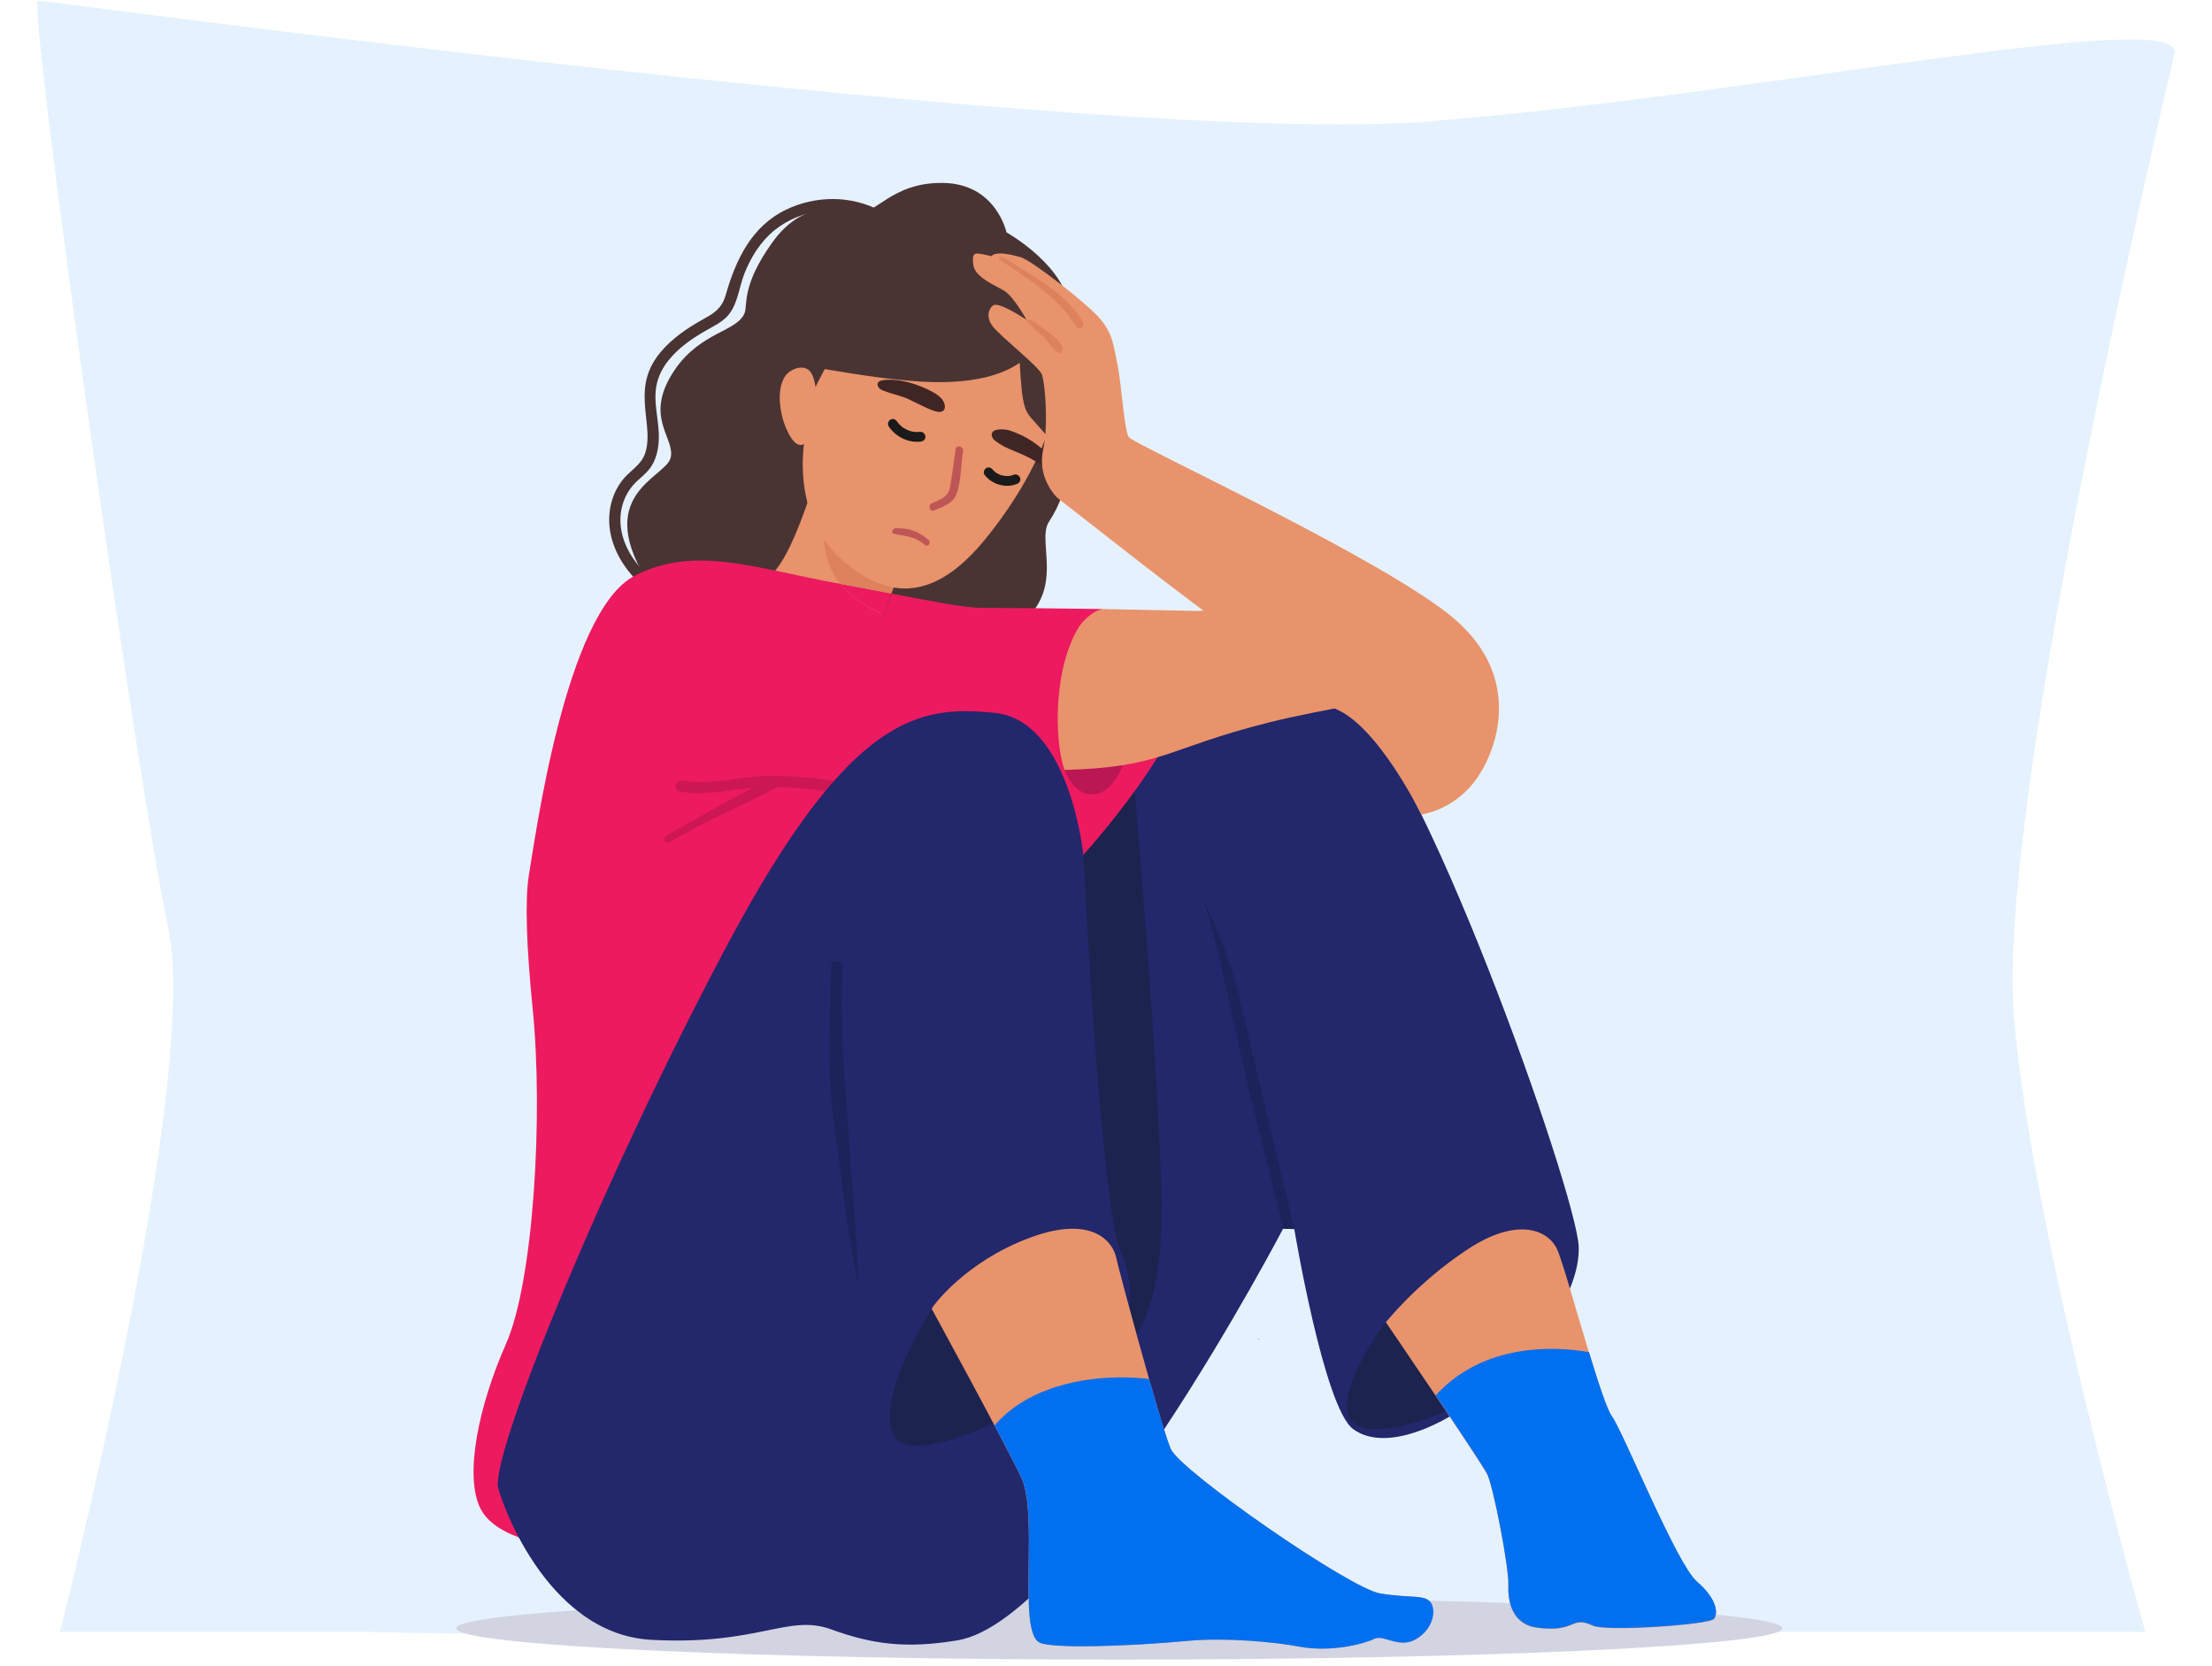 <svg width="320" height="241" viewBox="0 0 320 241" fill="none" xmlns="http://www.w3.org/2000/svg">
<g clip-path="url(#clip0_1438_55698)">
<path d="M206.243 17.598C160.1 21.123 7.094 0.096 5.514 0.096C3.934 0.096 19.607 112.027 24.342 134.279C29.082 156.532 8.674 236.083 8.674 236.083H52.749C52.749 236.083 78.647 236.768 101.367 236.031C103.011 235.978 116.379 236.083 116.379 236.083H310.357C310.357 236.083 293.993 178.564 291.355 147.241C288.724 115.918 312.989 14.788 314.569 7.732C316.149 0.676 252.386 14.068 206.243 17.592V17.598Z" fill="#E5F1FE"/>
<path d="M161.917 240.096C214.898 240.096 257.847 238.071 257.847 235.573C257.847 233.074 214.898 231.049 161.917 231.049C108.937 231.049 65.988 233.074 65.988 235.573C65.988 238.071 108.937 240.096 161.917 240.096Z" fill="#D3D4E2"/>
<path d="M127.259 30.444C123.042 28.238 117.947 28.284 113.683 30.351C108.698 32.767 106.433 37.61 104.986 42.68C104.556 44.172 103.778 45.002 102.448 45.769C101.326 46.408 100.205 47.023 99.142 47.767C97.097 49.189 95.145 50.966 94.082 53.266C92.827 55.978 93.304 58.69 93.588 61.553C93.722 62.888 93.763 64.293 93.327 65.583C92.851 66.988 91.718 67.731 90.707 68.73C88.703 70.699 87.866 73.631 88.197 76.384C88.563 79.444 90.225 82.139 92.392 84.27C93.141 85.007 94.297 83.858 93.548 83.114C91.665 81.256 90.126 78.904 89.812 76.227C89.516 73.718 90.341 71.256 92.217 69.549C93.06 68.782 93.931 68.085 94.466 67.058C95.017 66.001 95.25 64.822 95.302 63.637C95.43 60.902 94.384 58.138 95.041 55.426C95.604 53.092 97.277 51.228 99.13 49.788C100.06 49.067 101.053 48.434 102.076 47.848C103.098 47.261 104.185 46.75 105.044 45.926C106.706 44.329 106.874 41.64 107.688 39.584C108.629 37.204 110.017 34.956 112.021 33.325C115.995 30.096 121.903 29.48 126.44 31.855C127.37 32.343 128.194 30.932 127.265 30.444H127.259Z" fill="#4A3333"/>
<path d="M150.095 56.982C150.095 56.982 155.905 49.398 154.551 43.632C153.198 37.865 145.599 33.614 145.599 33.614C145.599 33.614 144.129 26.617 136.496 26.466C128.862 26.321 126.661 31.309 123.872 30.723C121.084 30.136 116.094 28.963 111.69 35.124C107.287 41.286 108.158 44.061 107.728 45.246C106.741 47.964 101.413 47.964 97.655 53.446C92.938 60.321 97.748 63.318 97.016 66.239C96.284 69.165 85.287 71.511 94.227 84.984C100.496 94.426 133.858 96.969 144.577 92.016C155.289 87.063 149.712 78.596 151.728 75.518C158.449 65.275 150.101 56.982 150.101 56.982H150.095Z" fill="#4A3333"/>
<path d="M119.296 64.555C119.296 64.555 115.41 79.711 111.576 83.143C107.748 86.575 115.852 90.042 126.047 90.042C128.371 90.042 130.694 77.998 134.046 75.553C138.374 72.4 119.296 64.555 119.296 64.555Z" fill="#E8936B"/>
<path d="M136.043 51.57C134.986 52.737 146.842 55.118 151.635 63.538C153.116 66.134 155.829 55.675 153.018 52.743C150.206 49.81 136.043 51.576 136.043 51.576V51.57Z" fill="#4A3333"/>
<path d="M174.63 111.127C173.567 117.787 154.233 210.654 148.261 215.334C142.289 220.015 80.914 223.772 80.914 223.772C80.914 223.772 71.747 222.936 69.458 218.151C67.169 213.36 69.249 203.366 73.205 194.411C77.167 185.457 78.625 161.514 77.056 145.899C76.156 136.881 75.935 130.336 76.493 126.713C77.359 121.742 81.745 88.45 91.841 83.282C100.485 78.851 108.915 82.161 121.602 84.478C122.085 85.07 122.625 85.616 123.2 86.121C124.629 87.364 126.279 88.282 128.022 88.984C128.237 87.98 128.574 86.905 128.957 85.866C134.871 87.004 139.727 87.945 141.888 87.939C145.554 87.939 153.577 88.02 159.409 88.107L159.52 101.8C167.6 104.129 175.211 107.462 174.63 111.127Z" fill="#ED1A60"/>
<path d="M152.845 115.448C145.671 115.692 138.479 115.395 131.351 114.53C124.432 113.688 117.536 112.051 110.524 112.271C106.632 112.393 102.641 113.671 98.766 112.922C97.738 112.724 97.302 114.292 98.331 114.495C101.706 115.152 105 114.344 108.363 114.037C108.497 114.025 108.636 114.019 108.77 114.008C104.686 116.208 100.631 118.456 96.623 120.79C95.716 121.319 96.1 122.259 97.012 121.725C101.863 118.903 107.207 116.644 112.174 114.019C112.244 113.984 112.279 113.938 112.331 113.891C114.55 113.92 116.769 114.118 118.971 114.391C126.122 115.273 133.169 116.568 140.378 116.963C144.532 117.19 148.697 117.225 152.851 117.085C153.897 117.05 153.902 115.419 152.851 115.453L152.845 115.448Z" fill="#CC1754"/>
<path d="M72.024 215.027C72.128 216.131 78.687 236.403 94.244 237.239C109.796 238.07 113.955 233.436 120.264 235.729C126.207 237.89 131.07 238.54 138.5 237.315C155.992 234.44 185.613 177.769 185.613 177.769L187.24 177.81C187.24 177.81 191.55 203.68 195.756 206.752C204.784 213.343 228.881 193.187 228.381 180.324C228.079 172.554 204.964 107.144 194.868 101.813C184.777 96.482 171.444 103.206 167 110.256C162.556 117.306 156.724 123.688 156.724 123.688C156.724 123.688 154.777 104.252 143.949 103.143C133.12 102.033 123.117 103.143 105.346 136.458C87.57 169.773 71.46 209.197 72.018 215.027H72.024Z" fill="#23276C"/>
<path opacity="0.7" d="M124.279 185.962L123.587 183.065L122.42 175.98C119.997 156.457 119.579 159.569 120.235 139.814C120.27 138.763 121.903 138.763 121.868 139.814C121.688 145.319 121.827 150.824 122.205 156.312C123.547 175.997 122.948 165.556 124.238 185.248L124.279 185.957V185.962Z" fill="#1A2154"/>
<path opacity="0.7" d="M134.789 189.349C134.789 189.349 127.01 201.427 129.095 207.258C131.181 213.088 148.26 203.651 148.26 203.651L134.789 189.354V189.349Z" fill="#1A2143"/>
<path opacity="0.7" d="M200.491 191.241C200.491 191.241 193.462 200.44 195.123 204.911C196.785 209.382 210.198 204.656 212.243 201.973C214.288 199.29 200.485 191.241 200.485 191.241H200.491Z" fill="#1A2143"/>
<path d="M200.492 191.294C200.492 191.294 205.052 185.51 212.343 180.725C219.634 175.934 224.008 178.019 225.257 180.725C226.506 183.431 231.514 202.635 233.181 204.935C234.848 207.234 242.546 226.322 245.462 228.825C248.378 231.322 248.587 233.407 247.96 234.237C247.333 235.068 232.35 236.124 230.422 235.213C227.174 233.68 228.075 236.293 222.347 235.503C218.553 234.98 218.106 231.427 218.211 229.208C218.309 226.99 216.02 214.801 215.079 213.163C213.418 210.266 200.492 191.294 200.492 191.294Z" fill="#E8936B"/>
<path opacity="0.7" d="M179.525 145.319L187.246 177.81L185.619 177.769L180.838 158.345C179.705 153.589 178.619 148.827 177.585 144.048C176.574 139.373 175.54 134.692 174.053 130.14C174.053 130.14 177.724 137.131 179.531 145.319H179.525Z" fill="#1A2154"/>
<path opacity="0.7" d="M162.145 195.039C162.145 195.039 168.808 193.372 167.977 170.887C167.147 148.402 164.143 114.483 164.143 114.478C160.408 119.663 156.73 123.688 156.73 123.688C156.73 123.688 159.228 174.981 162.145 181.05C165.061 187.124 162.145 195.033 162.145 195.033V195.039Z" fill="#1A2143"/>
<path d="M134.789 189.348C134.928 188.93 139.651 182.548 148.952 179.075C158.259 175.603 161.036 179.906 161.448 181.851C161.866 183.797 167.972 206.421 169.366 209.615C170.755 212.809 195.27 229.852 199.714 230.543C204.158 231.24 206.104 230.683 206.935 231.792C207.766 232.901 207.411 235.572 204.913 237.1C202.415 238.627 200.19 236.403 198.802 237.1C197.413 237.796 192.534 239.12 187.834 238.209C184.383 237.541 177.209 236.891 172.004 237.378C162.598 238.249 152.118 238.505 150.381 237.64C147.116 236.008 150.323 219.196 147.721 213.726C145.118 208.256 134.789 189.354 134.789 189.354V189.348Z" fill="#E8936B"/>
<path d="M245.467 228.773C242.551 226.276 234.848 207.182 233.187 204.882C232.489 203.924 231.217 200.028 229.875 195.62C229.771 195.603 229.66 195.58 229.556 195.562C225.251 194.877 220.749 194.987 216.566 196.282C213.139 197.345 210.083 199.261 207.689 201.874C210.966 206.747 214.289 211.741 215.079 213.117C216.02 214.754 218.309 226.943 218.21 229.162C218.111 231.38 218.553 234.934 222.346 235.457C228.074 236.246 227.174 233.633 230.421 235.166C232.35 236.078 247.338 235.027 247.96 234.191C248.587 233.36 248.378 231.276 245.462 228.779L245.467 228.773Z" fill="#0070F1"/>
<path d="M206.941 231.793C206.11 230.684 204.164 231.235 199.72 230.544C195.276 229.847 170.761 212.809 169.372 209.616C168.838 208.379 167.589 204.232 166.241 199.505C166.014 199.482 165.788 199.447 165.567 199.424C160.978 199.012 156.226 199.407 151.863 200.951C148.796 202.037 145.972 203.785 143.881 206.218C145.525 209.331 146.966 212.113 147.732 213.721C150.335 219.191 147.134 236.009 150.393 237.635C152.13 238.5 162.61 238.244 172.015 237.373C177.22 236.891 184.395 237.536 187.846 238.204C192.545 239.115 197.425 237.786 198.814 237.095C200.202 236.398 202.421 238.622 204.925 237.095C207.423 235.567 207.777 232.902 206.947 231.787L206.941 231.793Z" fill="#0070F1"/>
<path d="M182.087 193.749C182.151 193.749 182.151 193.65 182.087 193.65C182.023 193.65 182.023 193.749 182.087 193.749Z" fill="#1A2154"/>
<path d="M128.956 85.866C128.573 86.906 128.236 87.98 128.021 88.985C126.278 88.282 124.628 87.365 123.199 86.122C122.624 85.617 122.084 85.071 121.602 84.478C124.152 84.943 126.632 85.419 128.956 85.866Z" fill="#ED1A60"/>
<path d="M131.714 79.803C131.714 79.803 130.123 82.701 128.955 85.866C126.631 85.419 124.151 84.943 121.6 84.478C120.712 83.392 120.026 82.161 119.666 80.791C118.086 74.751 120.834 70.332 121.926 68.706L131.714 79.803Z" fill="#DD825C"/>
<path d="M152.773 57.47C152.773 57.47 156.537 43.58 144.245 40.676C132.15 37.918 128.804 38.533 125.603 42.633C123.75 45.008 119.735 52.476 118.208 55.525C117.319 57.714 116.488 53.144 115.855 57.958C115.436 61.175 115.036 61.953 116.959 60.681C116.959 60.681 113.165 73.335 121.815 81.012C130.465 88.683 137.291 84.548 142.845 77.626C148.399 70.704 152.111 63.155 152.767 57.482L152.773 57.47Z" fill="#E8936B"/>
<path d="M133.161 62.47C132.975 62.493 132.789 62.499 132.603 62.499C132.516 62.499 132.429 62.493 132.336 62.487C132.324 62.487 132.255 62.476 132.231 62.476C132.22 62.476 132.208 62.476 132.202 62.476C132.017 62.447 131.836 62.4 131.656 62.348C131.569 62.325 131.488 62.296 131.407 62.261C131.389 62.255 131.372 62.249 131.354 62.243C131.319 62.226 131.285 62.214 131.244 62.197C131.081 62.121 130.924 62.034 130.779 61.941C130.704 61.895 130.628 61.843 130.558 61.796C130.553 61.796 130.547 61.791 130.541 61.785C130.506 61.756 130.465 61.721 130.425 61.692C130.291 61.576 130.163 61.454 130.041 61.326C130.006 61.291 129.977 61.25 129.943 61.216C129.931 61.204 129.908 61.169 129.896 61.152C129.85 61.088 129.803 61.018 129.757 60.954C129.553 60.652 129.123 60.501 128.798 60.716C128.496 60.919 128.345 61.349 128.56 61.674C129.548 63.178 131.377 64.096 133.184 63.887C133.544 63.846 133.899 63.585 133.875 63.178C133.858 62.83 133.556 62.441 133.167 62.487L133.161 62.47Z" fill="#1A1A1A"/>
<path d="M147.55 69.096C147.411 68.759 147.016 68.527 146.655 68.678C146.504 68.742 146.353 68.788 146.197 68.829C146.191 68.829 146.185 68.829 146.173 68.829C146.133 68.829 146.098 68.84 146.063 68.846C145.976 68.858 145.894 68.869 145.807 68.869C145.72 68.869 145.633 68.875 145.552 68.869C145.517 68.869 145.488 68.869 145.453 68.864C145.279 68.846 145.11 68.817 144.942 68.776C144.895 68.765 144.762 68.719 144.802 68.736C144.738 68.713 144.669 68.689 144.605 68.66C144.454 68.597 144.314 68.521 144.169 68.44C144.169 68.44 144.163 68.44 144.157 68.434C144.128 68.411 144.094 68.388 144.065 68.364C143.995 68.312 143.931 68.26 143.867 68.202C143.809 68.149 143.757 68.097 143.699 68.045C143.693 68.039 143.687 68.039 143.687 68.033C143.658 67.993 143.623 67.958 143.594 67.923C143.367 67.638 142.938 67.511 142.624 67.749C142.339 67.963 142.206 68.411 142.45 68.719C143.536 70.1 145.505 70.675 147.149 69.996C147.486 69.857 147.713 69.462 147.568 69.102L147.55 69.096Z" fill="#1A1A1A"/>
<path d="M113.799 62.122C114.118 62.825 114.838 64.34 115.791 64.375C116.633 64.404 117.151 63.295 117.406 62.668C118.039 61.094 118.266 59.735 118.161 58.045C118.086 56.855 118.004 54.131 116.831 53.423C115.814 52.801 114.24 53.487 113.618 54.375C112.218 56.379 112.846 60.026 113.793 62.122H113.799Z" fill="#E8936B"/>
<path d="M136.681 59.003C136.699 58.893 136.699 58.771 136.681 58.66C136.559 57.766 135.74 57.156 134.95 56.721C133.811 56.094 132.597 55.612 131.337 55.292C130.163 54.996 128.943 54.839 127.746 55.002C127.473 55.043 127.166 55.118 127.026 55.356C126.881 55.6 126.974 55.925 127.166 56.134C127.357 56.343 127.624 56.454 127.886 56.558C129.054 57.011 130.285 57.22 131.418 57.743C132.65 58.312 133.835 58.991 135.124 59.444C135.618 59.619 136.275 59.723 136.571 59.293C136.629 59.206 136.664 59.108 136.681 59.003Z" fill="#402525"/>
<path d="M143.583 62.516C144.013 61.93 145.558 62.116 146.046 62.273C148.388 63.022 150.508 64.433 152.106 66.303C152.35 66.587 152.588 66.906 152.628 67.278C152.669 67.65 152.425 68.079 152.053 68.103C151.792 68.12 151.565 67.946 151.356 67.789C150.351 67.023 149.265 66.372 148.12 65.85C146.744 65.222 145.262 64.769 144.065 63.84C143.827 63.654 143.595 63.44 143.514 63.149C143.432 62.876 143.473 62.673 143.583 62.516Z" fill="#402525"/>
<path d="M139.319 65.24C139.435 64.549 138.366 64.305 138.25 65.007C137.989 66.529 137.855 68.056 137.576 69.578C137.408 70.478 137.443 71.186 136.67 71.842C136.223 72.22 135.375 72.568 134.817 72.8C134.172 73.068 134.492 74.119 135.142 73.846C136.223 73.399 137.791 72.841 138.279 71.697C139.098 69.769 138.982 67.284 139.331 65.24H139.319Z" fill="#BF5656"/>
<path d="M129.454 77.266C130.959 77.539 132.475 77.655 133.712 78.776C134.247 79.258 134.828 78.514 134.264 78.05C132.655 76.72 131.493 76.424 129.559 76.412C129.169 76.412 128.716 77.132 129.448 77.266H129.454Z" fill="#BF5656"/>
<path d="M150.798 38.666C144.408 34.201 140.585 35.426 135.723 36.233C130.861 37.04 125.51 37.203 122.914 40.931C121.746 42.609 121.45 45.304 121.479 47.772L121.188 47.685L119.23 53.382C119.23 53.382 126.591 54.653 129.943 54.92C129.96 54.92 129.978 54.92 129.995 54.92C135.642 55.588 142.991 55.641 147.516 52.476C147.882 59.078 148.236 59.462 149.665 61.024C151.089 62.586 153.558 65.559 153.558 65.559C153.558 65.559 157.189 43.126 150.804 38.655L150.798 38.666Z" fill="#4A3333"/>
<path d="M153.992 111.394C153.992 111.394 155.543 115.749 158.901 114.779C161.26 114.1 163.061 110.244 163.101 107.671C163.142 105.099 153.992 111.394 153.992 111.394Z" fill="#BA1754"/>
<path d="M156.005 90.831C152.403 96.772 152.496 107.068 153.995 111.394C168.425 110.982 168.501 108.282 183.797 104.461C187.439 103.549 193.08 102.492 193.08 102.492L181.13 88.543C180.532 88.532 158.358 88.091 159.409 88.108C157.759 88.567 156.464 90.065 156.005 90.831Z" fill="#E8936B"/>
<path d="M152.913 71.97C152.913 71.97 150.037 69.258 150.885 65.205C151.733 61.146 151.141 55.339 150.728 54.189C150.316 53.033 144.739 48.707 143.583 47.174C142.427 45.635 143.269 44.317 143.798 44.125C144.774 43.771 148.503 46.268 148.503 46.268C148.503 46.268 146.697 42.987 145.349 42.122C144.001 41.256 140.986 40.165 140.794 38.242C140.603 36.32 140.951 36.489 143.449 37.064C143.449 37.064 143.815 36.077 147.719 37.232C149.253 37.685 157.142 43.817 159.065 46.03C160.988 48.242 161.086 49.973 161.661 52.76C162.237 55.548 162.626 62.179 163.294 63.236C163.968 64.293 200.572 81.052 210.465 89.589C220.359 98.125 216.612 108.676 213.382 112.979C210.152 117.282 205.615 117.834 205.615 117.834C205.615 117.834 199.323 104.908 193.072 102.503C193.072 102.503 171.932 86.836 165.368 81.703C158.809 76.575 152.907 71.982 152.907 71.982L152.913 71.97Z" fill="#E8936B"/>
<path d="M153.576 49.973C152.466 48.498 152.669 48.852 150.16 46.936C149.823 46.675 148.736 45.978 148.522 46.378C148.405 46.593 149.596 47.395 150.851 48.66C151.798 49.619 152.786 51.169 153.279 51.088C153.674 51.024 153.849 50.339 153.57 49.973H153.576Z" fill="#DD825C"/>
<path d="M156.572 46.436C154.08 42.313 149.514 40.054 145.558 37.47C144.675 36.895 144.012 37.191 144.889 37.76C148.602 40.188 153.208 43.178 155.55 47.057C156.09 47.958 157.112 47.336 156.572 46.436Z" fill="#DD825C"/>
<path d="M173.438 88.363L184.464 88.578C184.464 88.578 192.463 88.526 195.972 95.059C199.481 101.592 193.056 102.457 193.056 102.457" fill="#E8936B"/>
</g>
<defs>
<clipPath id="clip0_1438_55698">
<rect width="320" height="240" fill="white" transform="translate(0 0.096)"/>
</clipPath>
</defs>
</svg>
